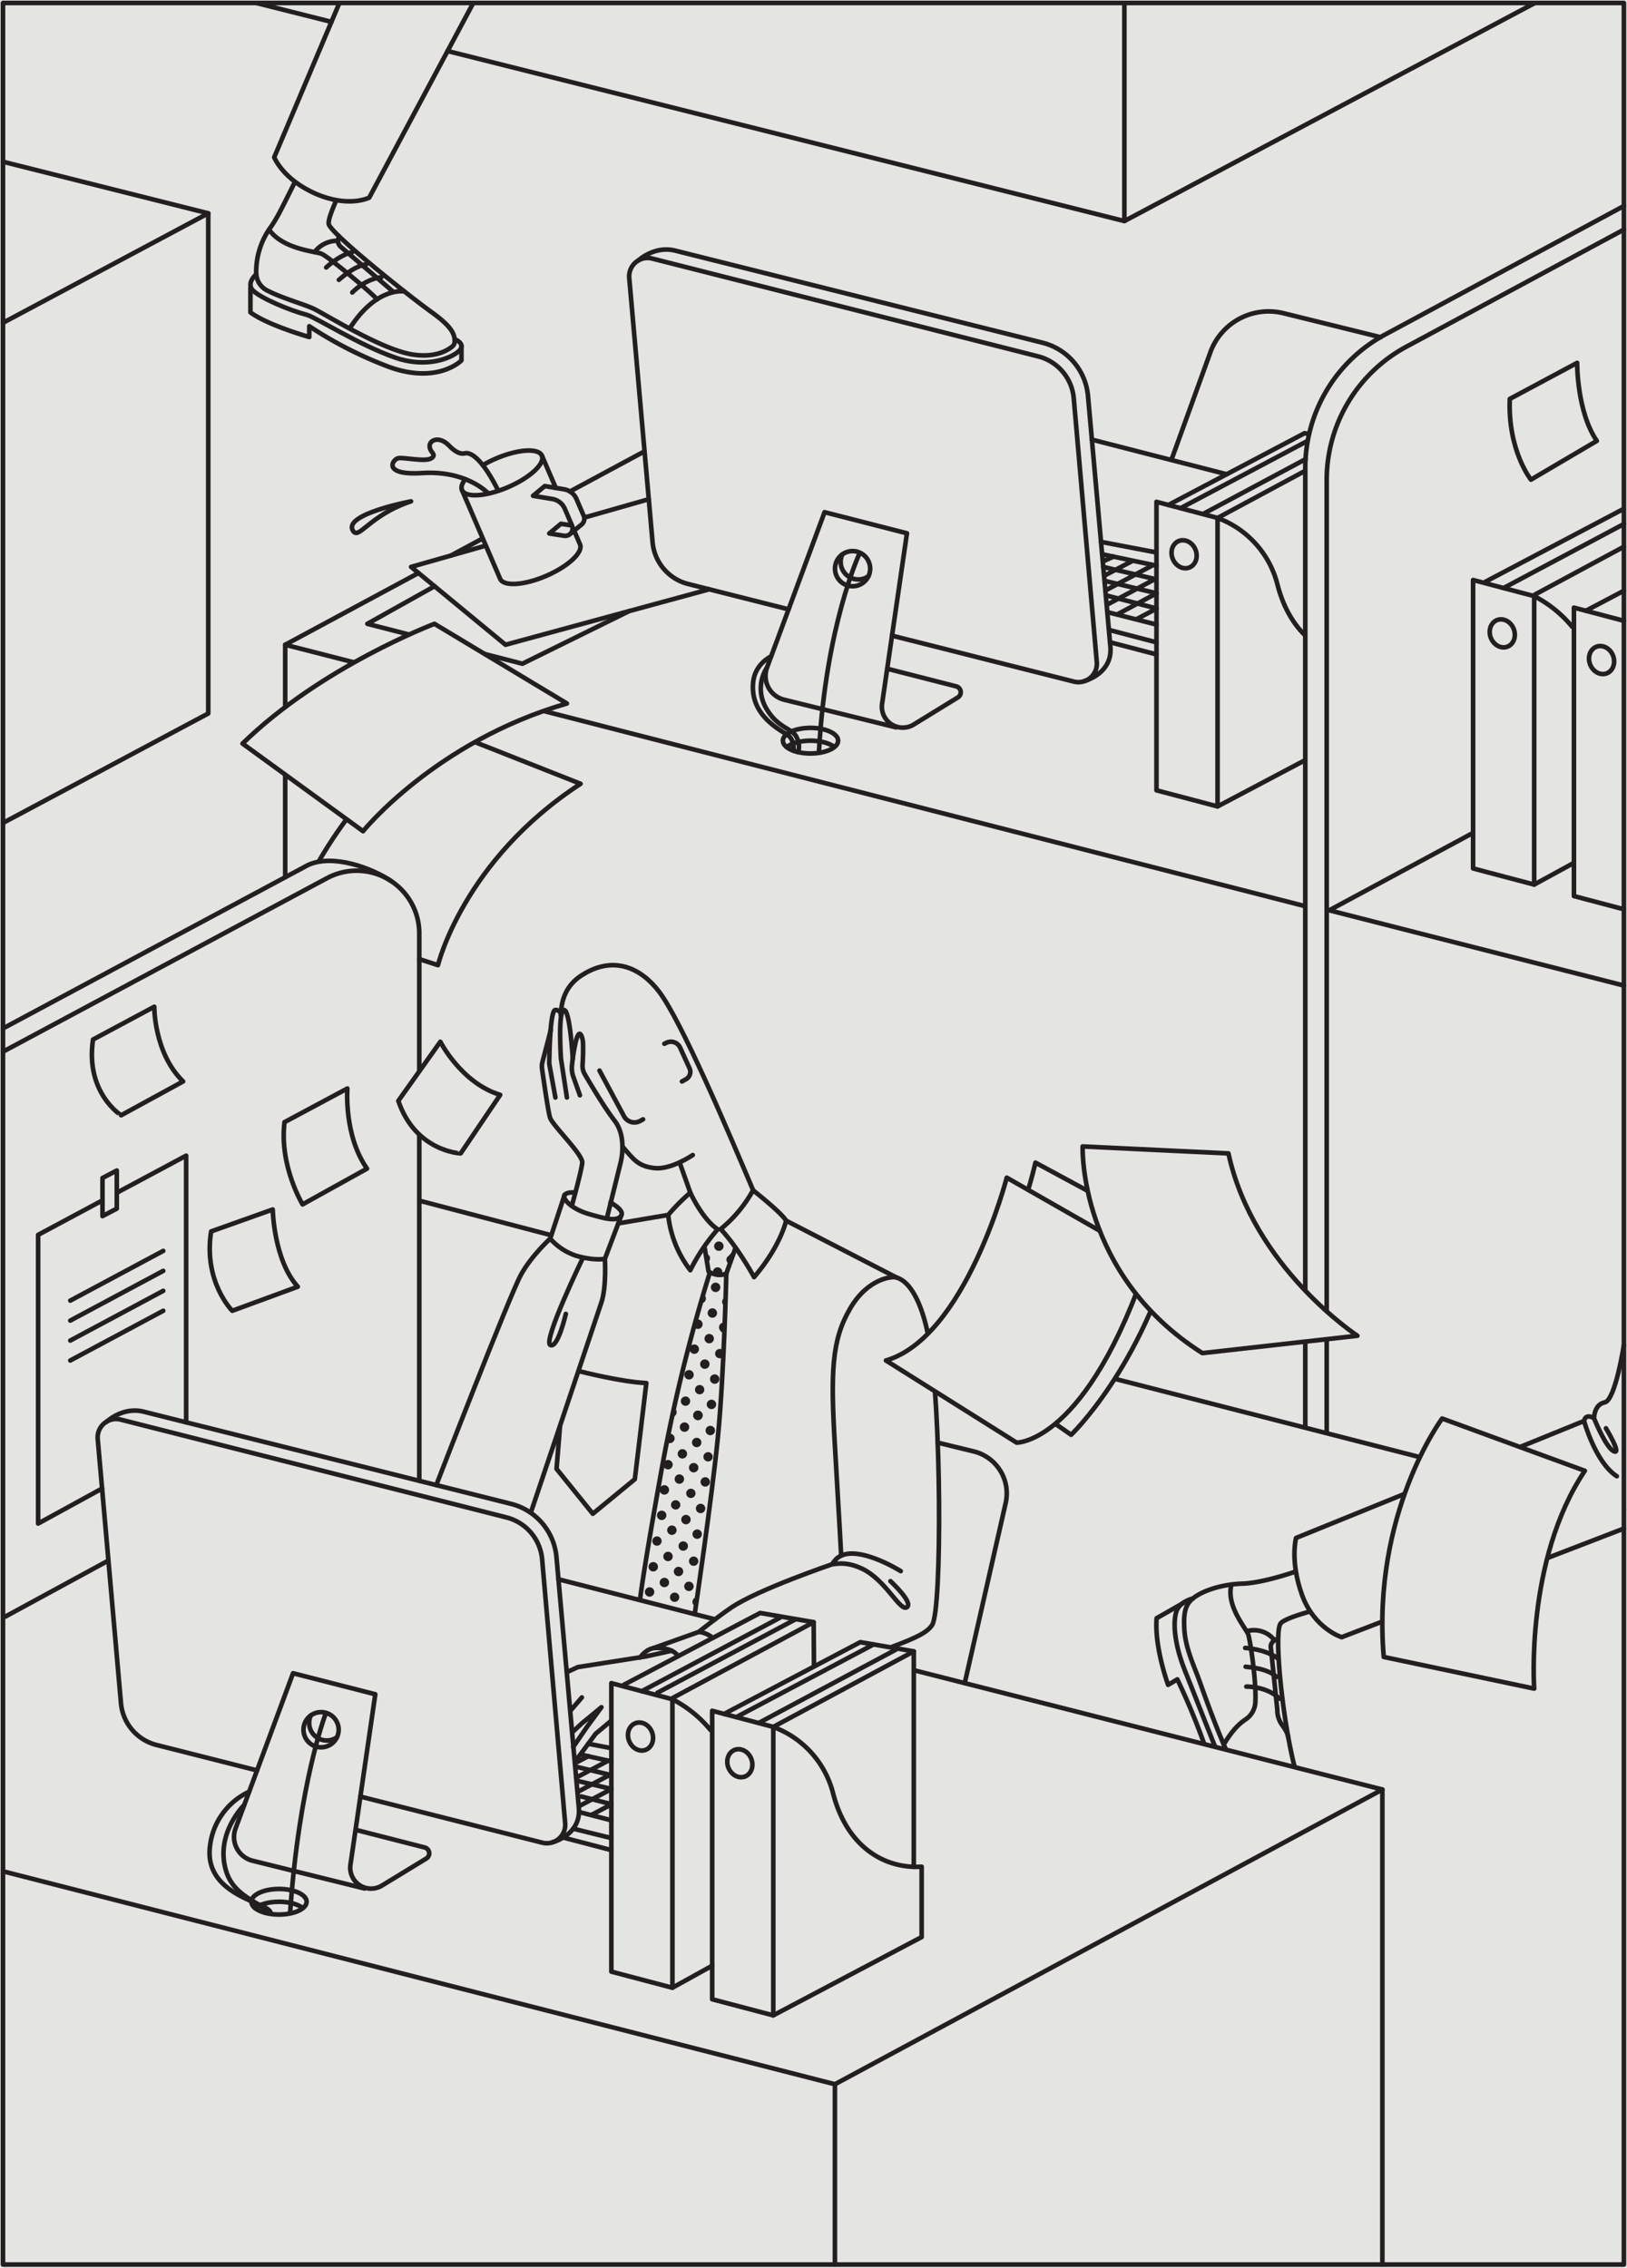 <?xml version="1.0" encoding="UTF-8"?> <svg xmlns="http://www.w3.org/2000/svg" viewBox="0 0 706.65 984.7"> <defs> <style>.cls-1,.cls-4{fill:#e4e4e2;}.cls-2{fill:none;}.cls-2,.cls-4{stroke:#231f20;stroke-linecap:round;stroke-linejoin:round;stroke-width:2px;}.cls-3{fill:#231f20;}</style> </defs> <title>Монтажная область 1</title> <g id="Слой_8" data-name="Слой 8"> <rect class="cls-1" x="-66.53" y="-57.33" width="841.89" height="1104"></rect> </g> <g id="man"> <path class="cls-2" d="M243.62,440.87c.06-6.71,2.35-13.09,8.93-17.33,14.4-9.29,26.32-2.64,33.67,7,9.66,12.66,29.89,60.29,40.89,86.29"></path> <path class="cls-2" d="M300.88,501.54s-9.5,6.5-16.66,5.66-9.07-3.8-13.88-9.4"></path> <line class="cls-2" x1="295.2" y1="504.83" x2="299.82" y2="517.87"></line> <path class="cls-2" d="M288.55,453.2l1-.46a4.38,4.38,0,0,1,5.84,2.14l4.1,9a3.66,3.66,0,0,1-1.5,4.7l-1.79,1"></path> <path class="cls-2" d="M248.55,522.87s4-14.41,4.33-18-13-16.29-14-19.63c-.82-2.74-2.77-16.34-3.44-21.05a8.12,8.12,0,0,1,.19-3.18l3.59-13.77"></path> <path class="cls-2" d="M241.22,476.54l-2.67-14.67s.16-23.42,2.67-23.33a2.25,2.25,0,0,1,2.4,2.33"></path> <path class="cls-2" d="M246.22,476.54l-2.6-17s-1.33-20.67,1.3-21,3.86,21.18,3.86,21.18"></path> <path class="cls-2" d="M263.72,528.41l5.83-23.58s3-11-2.67-18.29c-4.4-5.7-10.4-15.82-12.87-20.05a7.34,7.34,0,0,1-1-4.12,94.46,94.46,0,0,0,.19-10c-.11-1-1.34-7.29-3.14,0a80.3,80.3,0,0,0-1.65,10.42,10.77,10.77,0,0,0,.57,4.64l2.89,8.15"></path> <path class="cls-2" d="M260.38,464.87,271,484.64a5.13,5.13,0,0,0,7,2.1l1.29-.7"></path> <path class="cls-2" d="M299.82,517.87s5.15,11.42,11.9,15.92a82.19,82.19,0,0,0-11.9,17.75,47.59,47.59,0,0,1-9.6-24A88,88,0,0,1,299.82,517.87Z"></path> <path class="cls-2" d="M313,533.7a57.64,57.64,0,0,0,14.07-16.87s12.36,9.71,14.36,13.21c0,0-2.34,11-13.92,24.5C327.55,554.54,320.38,541.43,313,533.7Z"></path> <path class="cls-2" d="M306.09,542l1.66,10.1s3.74,2.65,7.71.88l3.85-10.72"></path> <path class="cls-2" d="M308,553.54a725.07,725.07,0,0,0-20.5,83.75c-8.25,45.75-9.42,56.54-9.42,56.54"></path> <path class="cls-2" d="M315.46,552.93s-1,44.61-3.74,71.86-10,76.09-10,76.09"></path> <path class="cls-2" d="M252.22,595.54s17.5,4.5,28.5,5l-5,41.75-18.25,15-15.75-19.5,1.5-18.5"></path> <path class="cls-2" d="M249.81,517.83s-3.34-.45-4.59,1,2.75,6,10.25,8.21,12.5,3.5,14.33.83c1.64-2.38-4.64-5.73-4.64-5.73"></path> <path class="cls-2" d="M245.22,518.83l-6.25,19a25.78,25.78,0,0,0,11.5,7.5c8.06,2.25,12.25,1.25,12.25,1.25l7.08-18.67"></path> <path class="cls-2" d="M252.89,546.76S235.72,582.29,239,584s6.75-13.5,6.75-13.5"></path> <path class="cls-2" d="M239,537.79s-8.25,7.5-12.75,15.75c-5.08,9.31-36.75,91.25-36.75,91.25"></path> <path class="cls-2" d="M262.72,546.54s.75,12.18-1.5,18.93c-8.49,25.45-30.5,90.82-30.5,90.82"></path> <line class="cls-2" x1="290.22" y1="527.54" x2="268.54" y2="531.2"></line> <line class="cls-2" x1="341.47" y1="530.04" x2="389.45" y2="554.74"></line> <path class="cls-2" d="M365.35,675.48s-.8-15.28-2.72-47.61-1.39-46,6.59-59.67,18.66-13.66,18.66-13.66,10.34-1.34,15.67,27.33,5.67,116.75,1.33,123.67c-2,3.15-6.65,5.52-17.34,9.49"></path> <path class="cls-2" d="M391.22,682.2s-21.31-13.42-28.59-4.66c-3.32,4,1.59-1.34,11.92,3.66s16.33,18.67,19.33,16.67-7.13-11.32-7.13-11.32"></path> <path class="cls-2" d="M361.48,679.2s-32.37,11-43.93,18.87c-5.76,3.91-14,10.47-14,10.47"></path> <path class="cls-2" d="M278.05,719.7s2.67-4.16,6.83-4.16c3.76,0,7.32.56,9.71,3.51"></path> <path class="cls-2" d="M309.33,711a11.44,11.44,0,0,0-5.78-2.42l-19.67,7"></path> <polyline class="cls-2" points="291.7 716.77 280.72 719.2 250.97 723.87 246.28 726.04"></polyline> <polyline class="cls-2" points="265.32 747.29 258.72 752.79 250.24 764.29"></polyline> <polyline class="cls-2" points="248.97 758.54 254.97 749.79 261.22 741.29 252.72 748.29 248.97 751.79"></polyline> <line class="cls-2" x1="252.72" y1="737.04" x2="248.22" y2="742.29"></line> </g> <g id="Слой_10" data-name="Слой 10"> <circle class="cls-3" cx="312.22" cy="541.1" r="2.05"></circle> <path class="cls-3" d="M307.5,548.1a1.8,1.8,0,0,1-.5.25c-.85.29-1.09-4-.69-4a2.05,2.05,0,0,1,1.19,3.74Z"></path> <path class="cls-3" d="M317.55,548.46c-.92.64-1,.62-1.67-.31a2,2,0,0,1,.51-2.82c.93-.64,1.11-1.89,1.74-1S318.47,547.83,317.55,548.46Z"></path> <circle class="cls-3" cx="311.67" cy="552.32" r="2.05"></circle> <circle class="cls-3" cx="308.03" cy="581.25" r="2.05"></circle> <circle class="cls-3" cx="301.55" cy="585.82" r="2.05"></circle> <circle class="cls-3" cx="312.61" cy="587.75" r="2.03"></circle> <circle class="cls-3" cx="306.13" cy="592.32" r="2.05"></circle> <circle class="cls-3" cx="299.26" cy="596.94" r="2.05"></circle> <circle class="cls-3" cx="303.88" cy="603.41" r="2.03"></circle> <circle class="cls-3" cx="310.41" cy="598.81" r="2.05"></circle> <circle class="cls-3" cx="310.81" cy="558.98" r="2.05"></circle> <path class="cls-3" d="M305.57,565.61a2,2,0,0,1-1.31.26c-.6-.08-.45,0,.05-1.49.37-1.07-.12-.25.44-1.56.27-.64.06-1.12.65-.85a2,2,0,0,1,.91.83A2.06,2.06,0,0,1,305.57,565.61Z"></path> <path class="cls-3" d="M315.67,567.3c-1,.57-1.18,0-1.75-1a2,2,0,0,1,.73-2.78c1-.56.4-1.53,1-.56S315.67,567.3,315.67,567.3Z"></path> <circle class="cls-3" cx="309.4" cy="570.13" r="2.05"></circle> <circle class="cls-3" cx="303.12" cy="574.99" r="2.05"></circle> <path class="cls-3" d="M314.76,578.37c-1,.57-1.62,0-2.19-1a2.06,2.06,0,0,1,.74-2.81c1-.57,1.25-.58,1.82.4Z"></path> <circle class="cls-3" cx="309.01" cy="609.8" r="2.05"></circle> <circle class="cls-3" cx="297.73" cy="608.39" r="2.03"></circle> <path class="cls-3" d="M292.9,615a3,3,0,0,1-1.35.26c-.31,0,1-4,1-4a2.06,2.06,0,0,1,.33,3.7Z"></path> <circle class="cls-3" cx="308.5" cy="621.14" r="2.05"></circle> <circle class="cls-3" cx="303.14" cy="614.61" r="2.05"></circle> <path class="cls-3" d="M292,626.32a2,2,0,0,1-2.79-.72c-.27-.46-.12-.83,0-1.32a2.11,2.11,0,0,1,.73-1.46,2,2,0,1,1,2.07,3.5Z"></path> <circle class="cls-3" cx="303.12" cy="614.53" r="2.05"></circle> <circle class="cls-3" cx="297.3" cy="619.67" r="2.05"></circle> <circle class="cls-3" cx="302.59" cy="626.34" r="2.05"></circle> <circle class="cls-3" cx="296.38" cy="631.27" r="2.05"></circle> <circle class="cls-3" cx="307.54" cy="632.56" r="2.03"></circle> <circle class="cls-3" cx="301.28" cy="637.29" r="2.05"></circle> <circle class="cls-3" cx="295.07" cy="642.23" r="2.05"></circle> <circle class="cls-3" cx="290.12" cy="635.98" r="2.05"></circle> <circle class="cls-3" cx="300.06" cy="648.43" r="2.03"></circle> <circle class="cls-3" cx="306.31" cy="643.46" r="2.05"></circle> <circle class="cls-3" cx="288.56" cy="646.93" r="2.05"></circle> <circle class="cls-3" cx="304.28" cy="654.99" r="2.05"></circle> <circle class="cls-3" cx="293.46" cy="653.43" r="2.03"></circle> <circle class="cls-3" cx="287.38" cy="657.98" r="2.05"></circle> <circle class="cls-3" cx="302.81" cy="666.14" r="2.05"></circle> <circle class="cls-3" cx="285.34" cy="669.14" r="2.03"></circle> <circle class="cls-3" cx="297.93" cy="659.82" r="2.05"></circle> <circle class="cls-3" cx="291.82" cy="664.42" r="2.05"></circle> <circle class="cls-3" cx="296.75" cy="671.31" r="2.05"></circle> <circle class="cls-3" cx="290.14" cy="675.83" r="2.05"></circle> <circle class="cls-3" cx="301.27" cy="677.88" r="2.03"></circle> <circle class="cls-3" cx="294.7" cy="682.36" r="2.05"></circle> <circle class="cls-3" cx="288.56" cy="687.14" r="2.05"></circle> <circle class="cls-3" cx="283.72" cy="680.31" r="2.05"></circle> <circle class="cls-3" cx="293.01" cy="693.54" r="2.03"></circle> <circle class="cls-3" cx="282.13" cy="691.25" r="2.05"></circle> <circle class="cls-3" cx="299.22" cy="688.81" r="2.05"></circle> <path class="cls-3" d="M302.2,697.53a2.05,2.05,0,0,1-.33-3.79,2.14,2.14,0,0,1,1.18-.21"></path> </g> <g id="фон"> <polyline class="cls-2" points="1.3 140.16 90.45 92.62 90.45 309.8 1.3 357.32"></polyline> <polyline class="cls-2" points="705.3 427.94 577.34 395.26 639.8 361.65"></polyline> <polyline class="cls-2" points="181.77 248.8 123.87 279.96 566.86 393.47"></polyline> <line class="cls-2" x1="208.98" y1="234.16" x2="195.84" y2="241.23"></line> <line class="cls-2" x1="279.95" y1="195.97" x2="247.52" y2="213.42"></line> <line class="cls-2" x1="532.78" y1="205.93" x2="474.23" y2="190.88"></line> <line class="cls-2" x1="90.45" y1="92.62" x2="1.3" y2="70.23"></line> <line class="cls-2" x1="402.71" y1="577.78" x2="705.3" y2="655.47"></line> <line class="cls-2" x1="238.97" y1="536.23" x2="182.67" y2="521.48"></line> <path class="cls-2" d="M566.92,619.8V203.17a65.69,65.69,0,0,1,34.55-57.84L705.3,89.44"></path> <path class="cls-2" d="M576.22,621.8V208.42a65.71,65.71,0,0,1,34.55-57.85L705.3,99.69"></path> <path class="cls-2" d="M342.48,264.58l-43.59-11a20.59,20.59,0,0,1-15.46-18.15L273.3,120.77a8,8,0,0,1,10-8.49l167.61,42.47a20.59,20.59,0,0,1,15.45,18.18l10,114.53a8,8,0,0,1-10,8.48L387.4,276"></path> <path class="cls-2" d="M277.12,113.21s7-6.69,16.16-4.38l159.57,40A26.23,26.23,0,0,1,472.55,172l9.75,109.2c.72,11.5-11.4,14.54-11.4,14.54"></path> <path class="cls-2" d="M389.17,315.82l-48.61-12a10.63,10.63,0,0,1-7.43-13.95l25-67.47,35.78,9.16-10.79,74a9.08,9.08,0,0,0,13.49,9.19L416,302.84a2.64,2.64,0,0,0-.72-4.82l-30-7.67"></path> <circle class="cls-2" cx="370.3" cy="246.92" r="7.64"></circle> <path class="cls-2" d="M377.21,250.18A7.64,7.64,0,0,1,365.13,244a7.56,7.56,0,0,1,.73-3.26"></path> <ellipse class="cls-2" cx="352.03" cy="321.61" rx="12" ry="5.56"></ellipse> <path class="cls-2" d="M341.64,324.39c2.08-1.66,5.95-2.78,10.39-2.78s8.22,1.09,10.31,2.71"></path> <polyline class="cls-2" points="705.21 394.79 683.6 389.09 683.6 263.84 705.3 269.56"></polyline> <polygon class="cls-2" points="666.33 384.09 639.8 377.09 639.8 251.84 666.33 258.84 666.33 384.09"></polygon> <path class="cls-2" d="M666.33,258.84a52.32,52.32,0,0,1,16.48,13.28"></path> <path class="cls-2" d="M657.93,275.65c0,3.31-2.41,5.74-5.41,5.42s-5.5-3.31-5.5-6.68,2.48-5.8,5.5-5.42S657.93,272.33,657.93,275.65Z"></path> <path class="cls-2" d="M701.06,287.23c0,3.31-2.41,5.74-5.41,5.43s-5.5-3.32-5.5-6.69,2.47-5.79,5.5-5.42S701.06,283.91,701.06,287.23Z"></path> <line class="cls-2" x1="688.78" y1="265.2" x2="705.3" y2="256.5"></line> <line class="cls-2" x1="666.64" y1="258.17" x2="705.3" y2="237.39"></line> <line class="cls-2" x1="645.29" y1="252.53" x2="704.43" y2="221.36"></line> <line class="cls-2" x1="653.06" y1="255.32" x2="705.3" y2="227.53"></line> <line class="cls-2" x1="666.33" y1="384.09" x2="683.6" y2="374.66"></line> <path class="cls-2" d="M655.75,173.21,685,157.56s-.18,21.14,8.54,33.88l-28.61,16.84S654.8,195.62,655.75,173.21Z"></path> <line class="cls-2" x1="123.87" y1="279.96" x2="123.87" y2="380.93"></line> <polyline class="cls-2" points="194.4 22.16 488.35 95.99 666.64 1.29"></polyline> <line class="cls-2" x1="111.28" y1="1.29" x2="143.95" y2="9.49"></line> <line class="cls-2" x1="488.35" y1="95.99" x2="488.35" y2="1.29"></line> <path class="cls-2" d="M508.83,199.55,525.68,153a26.92,26.92,0,0,1,31.75-17l42.17,10.41"></path> <line class="cls-2" x1="254.47" y1="224.54" x2="281.78" y2="216.76"></line> <polyline class="cls-2" points="308.06 255.87 219.55 279.96 178.55 246.15 209.89 237.23"></polyline> <polyline class="cls-2" points="188.74 254.55 159.55 270.87 226.88 288.2 273.26 265.34"></polyline> <path class="cls-2" d="M209.69,202a50,50,0,0,1,5.67-2.87c9.59-4.12,18.56-4.69,20-1.26s-5.11,9.54-14.7,13.66-18.56,4.69-20,1.27c-.55-1.28,0-2.95,1.47-4.74"></path> <line class="cls-2" x1="241.41" y1="211.88" x2="235.39" y2="197.88"></line> <path class="cls-2" d="M200.66,212.81l16.56,38.52c1.47,3.42,10.44,2.85,20-1.27s16.17-10.24,14.7-13.67l-2.57-6"></path> <path class="cls-2" d="M248.25,228.15l-4.61-.72-5.08,4.21,6.42,1a3.22,3.22,0,0,0,3.45-4.45l-3.13-7.29a7.16,7.16,0,0,0-5.39-4.23l-8.38-1.39,5.08-4.22,8.38,1.4a7.14,7.14,0,0,1,5.39,4.22l3.14,7.29a3.21,3.21,0,0,1-1,3.84l-4.95,4.11"></path> <path class="cls-2" d="M211.79,214s-9.24-9.84-28.37-8.6C166.6,206.5,170,200,172.77,199c2-.68,12.16,1.8,14.69-.08s-1.42-2.59-.78-5.86c.38-2,4.24-3.85,8.45.52s6.59,3.25,7.09,3.19,5.41-1,13.82,15.56"></path> <path class="cls-2" d="M178.51,217.69S150,223.07,153.08,230C155.51,235.38,159.92,223.82,178.51,217.69Z"></path> <path class="cls-2" d="M127.83,79.53c-2.54,5.15-4.87,9.79-6.56,13a62.46,62.46,0,0,1-3.49,5.83,33,33,0,0,0-6.5,20.08,8.64,8.64,0,0,0,4.65,7.64c6.28,3.29,16.11,6,20.34,8,5.5,2.65,29.31,17.64,42.72,19.82,10.14,1.65,15.65-1.87,17.73-3.68a3,3,0,0,0,.74-2.34c.07-3.86-3.3-7.5-10.05-12.37-11.6-8.38-42.69-33.38-44.56-38-.49-1.22.78-5,2.91-9.86"></path> <path class="cls-2" d="M197.7,147.38s5,2,1.52,5.14-14.17,7.39-27.4,2.81C156.3,150,137,137.71,133.39,136.75c-7.68-2-19.89-7.17-23.42-10.52-3.32-3.16,1.31-7.14,1.31-7.14"></path> <path class="cls-2" d="M200.42,150.16v6.34s-10.2,10.52-31.49,2.81a173.47,173.47,0,0,1-34.61-17.66v4.69s-18-5.09-25.55-10.71V124.94"></path> <path class="cls-2" d="M163.74,130c-1.18-1.92-21.47-18.94-24.27-19.88s-16.16-2-22.18-9.83"></path> <path class="cls-2" d="M147.18,102.52l-.29,1.42a3.35,3.35,0,0,0,1.1,3.23l22.53,19.28"></path> <path class="cls-2" d="M153,127s5.2-5.73,12.66-6.62"></path> <path class="cls-2" d="M147.18,121.51c.34-.15,6.16-5.89,11.91-6.74"></path> <path class="cls-2" d="M141.68,116.13s5.37-5.24,11.46-6.71"></path> <path class="cls-2" d="M145.84,104.56a12.41,12.41,0,0,0-9.18,4.86"></path> <path class="cls-2" d="M175.62,126.55s-11.87-2.33-23.67,15.94"></path> <path class="cls-2" d="M147.41,1.29l-28.31,67s3.72,9.62,18.05,15.85,23.21,1.68,23.21,1.68L205.55,1.29"></path> <path class="cls-2" d="M562.84,682.35c-15,5.11-22.38,5.25-22.83,5.27-9.8.23-18.13,3.35-21.94,6.47-3.58,2.94-4,6.93-3.69,13.1.37,8,4.06,15.83,6.2,21.66s9.83,28.3,17,41.35c5.52,10,17.82,13.69,20.78,14.07a7,7,0,0,0,5.38-1.5c3.21-2.7-.16-9.74-2.22-18.69-5.09-22.13-8-54.77-5.43-59,1.52-2.48,14.3-5.73,14.3-5.73"></path> <path class="cls-2" d="M563.76,782.77s-2.36,4.75-6.38,4.74c-5,0-19.69-4.37-26-20-6.72-16.59-13.9-35.15-16.78-42.22-3.08-7.56-5.61-18.11-3.85-25,1.27-4.95,7.36-6.2,7.36-6.2"></path> <path class="cls-2" d="M560,786.84l-6.6,3.76s-19.81-2-28-26.4a295.48,295.48,0,0,0-14.05-35l-4,2.37s-6-16.21-5-28.92L514,696"></path> <path class="cls-2" d="M534.83,688.09c-2.35,9.22,6.21,18.74,7.28,21.52.81,2.12,3.6,20.15,3.13,29.46a9.48,9.48,0,0,1-4.06,7.39c-2.55,1.74-5.42,4-9.67,11"></path> <path class="cls-2" d="M555,711.56l-1.29.64a3.17,3.17,0,0,0-1.79,2.84l2.86,27.48a10.81,10.81,0,0,0,1.32,5.29c.92,1.73,2.89,3.63,3.43,6.52"></path> <path class="cls-2" d="M541.31,732.34s8.83-.26,14.45,5.25"></path> <path class="cls-2" d="M541,723.71c.34.17,9.09.34,13.52,4.44"></path> <path class="cls-2" d="M540.82,715.54s8.91.53,14,4.47"></path> <path class="cls-2" d="M553.49,712.15a11.27,11.27,0,0,0-11.48-4"></path> <path class="cls-4" d="M705.3,663.71,582.72,710.89s-11.92-3.67-17.22-18.37-2.59-24.72-2.59-24.72L688,617s.4-3.41,4.33-1.22c0,0,0-5.94,4.63-6.85S705.3,584,705.3,584"></path> <path class="cls-2" d="M692.29,615.73s5.16,12.92,8.69,14.45-3.47-10-3.47-10"></path> <path class="cls-2" d="M688,617S692.91,635,702.22,641"></path> </g> <g id="table"> <path class="cls-2" d="M111.63,768.73,68,757.69a20.59,20.59,0,0,1-15.46-18.15L42.45,624.91a8,8,0,0,1,10-8.49L220,658.89a20.63,20.63,0,0,1,15.46,18.18l10,114.54a8,8,0,0,1-10,8.48l-78.94-20"></path> <path class="cls-2" d="M46.27,617.36s7-6.7,16.16-4.39L222,653a26.23,26.23,0,0,1,19.69,23.15l9.75,109.21c.72,11.49-11.39,14.53-11.39,14.53"></path> <path class="cls-2" d="M158.32,820l-48.61-12.05A10.63,10.63,0,0,1,102.28,794l25-67.46L163,735.67l-10.79,74a9.07,9.07,0,0,0,13.49,9.18L185.14,807a2.64,2.64,0,0,0-.72-4.82l-30-7.67"></path> <circle class="cls-2" cx="139.45" cy="751.06" r="7.64"></circle> <path class="cls-2" d="M146.36,754.32a7.64,7.64,0,0,1-12.08-6.22,7.52,7.52,0,0,1,.73-3.25"></path> <polyline class="cls-2" points="1.47 812.58 362.63 905 362.63 983.29"></polyline> <polygon class="cls-2" points="335.86 875.1 309.32 868.1 309.32 742.84 335.86 749.84 335.86 875.1"></polygon> <path class="cls-2" d="M335.86,875.09l64.44-34V810.54c-16.24,1-32.42-8.67-38.42-31.67a41.66,41.66,0,0,0-26-29"></path> <polygon class="cls-2" points="292.05 863.1 265.52 856.1 265.52 730.84 292.05 737.84 292.05 863.1"></polygon> <path class="cls-2" d="M292.05,737.84a52.5,52.5,0,0,1,16.48,13.28"></path> <path class="cls-2" d="M283.65,754.65c0,3.31-2.41,5.74-5.4,5.43s-5.51-3.32-5.51-6.69,2.48-5.79,5.51-5.42S283.65,751.33,283.65,754.65Z"></path> <path class="cls-2" d="M326.78,766.23c0,3.31-2.41,5.75-5.41,5.43s-5.5-3.32-5.5-6.69,2.47-5.79,5.5-5.41S326.78,762.92,326.78,766.23Z"></path> <line class="cls-2" x1="242.55" y1="685.74" x2="310.54" y2="703.14"></line> <ellipse class="cls-2" cx="121.18" cy="825.76" rx="12" ry="5.56"></ellipse> <path class="cls-2" d="M110.79,828.53c2.08-1.66,5.95-2.77,10.39-2.77s8.22,1.08,10.31,2.71"></path> <polygon class="cls-1" points="472.57 744.48 498.88 831.67 600.4 777.03 472.57 744.48"></polygon> <polyline class="cls-2" points="362.63 905 600.4 777.03 397.55 725.38"></polyline> <line class="cls-2" x1="600.4" y1="777.03" x2="600.4" y2="983.29"></line> <line class="cls-2" x1="292.05" y1="863.09" x2="309.32" y2="853.54"></line> <line class="cls-2" x1="335.86" y1="749.84" x2="396.88" y2="717.04"></line> <polyline class="cls-2" points="314.5 744.21 373.64 713.04 396.88 717.04 396.88 810.59"></polyline> <polyline class="cls-2" points="292.37 737.17 353.39 704.37 353.53 722.76"></polyline> <polyline class="cls-2" points="271.01 731.53 330.15 700.37 353.39 704.37"></polyline> <line class="cls-2" x1="319.78" y1="745.6" x2="379.41" y2="714.03"></line> <line class="cls-2" x1="329.88" y1="747.94" x2="389.05" y2="716.31"></line> <line class="cls-2" x1="278.78" y1="734.32" x2="338.72" y2="702.44"></line> <line class="cls-2" x1="285.53" y1="735.02" x2="345.47" y2="703.14"></line> <path class="cls-2" d="M407.3,626.41l15.62,3.81a18.79,18.79,0,0,1,13.87,22.41L419,730.84"></path> <path class="cls-2" d="M141.31,744.48S129.88,774.4,126,830.61"></path> <path class="cls-2" d="M106.07,783.75s-12.85,12.47-7.85,28.72c3.71,12.07,16.59,13.46,17,18.1"></path> <path class="cls-2" d="M108.19,778a29.77,29.77,0,0,0-17,23.76c-2.67,21.78,26.21,24.26,26.31,28.85"></path> <line class="cls-2" x1="46.6" y1="677.87" x2="2.3" y2="701.95"></line> <line class="cls-2" x1="248.97" y1="794.04" x2="265.52" y2="798.11"></line> <line class="cls-2" x1="245.49" y1="798.11" x2="265.52" y2="803.34"></line> <line class="cls-2" x1="252.45" y1="787.04" x2="265.52" y2="790.39"></line> <line class="cls-2" x1="252.45" y1="780.04" x2="265.52" y2="783.39"></line> <line class="cls-2" x1="250.76" y1="773.27" x2="264.8" y2="776.61"></line> <line class="cls-2" x1="250.76" y1="767.27" x2="264.8" y2="770.61"></line> <line class="cls-2" x1="253.33" y1="762.1" x2="265.52" y2="764.81"></line> <line class="cls-2" x1="255.5" y1="757.15" x2="265.32" y2="759.04"></line> <line class="cls-2" x1="250.24" y1="771.87" x2="263.59" y2="764.81"></line> <line class="cls-2" x1="250.24" y1="765.34" x2="255.5" y2="762.56"></line> <line class="cls-2" x1="251.24" y1="777.87" x2="264.59" y2="770.81"></line> <line class="cls-2" x1="252.24" y1="783.87" x2="265.59" y2="776.81"></line> <line class="cls-2" x1="257.24" y1="787.87" x2="265.56" y2="783.47"></line> <path class="cls-2" d="M182.1,643V405.27a27.21,27.21,0,0,0-40-24L1.3,456.65"></path> <path class="cls-2" d="M169.92,382.59c-8.2-5.57-25.2-12-36.11-7L1.3,446.56"></path> <path class="cls-2" d="M50.72,517.92,80.85,501.8V617.59"></path> <path class="cls-2" d="M44.34,646.33,16.56,661.54V536.19l28-15"></path> <polygon class="cls-2" points="50.72 524.8 44.51 528.06 44.51 511.5 50.72 508.25 50.72 524.8"></polygon> <line class="cls-2" x1="30.53" y1="564.74" x2="70.9" y2="543.15"></line> <line class="cls-2" x1="30.53" y1="573.41" x2="70.9" y2="551.82"></line> <line class="cls-2" x1="30.53" y1="582.08" x2="70.9" y2="560.49"></line> <line class="cls-2" x1="30.53" y1="590.74" x2="70.9" y2="569.15"></line> <path class="cls-2" d="M40.41,451.37,67,437.14s-.15,20.13,12.52,32.43l-26.91,14.7S36.94,474.52,40.41,451.37Z"></path> <path class="cls-2" d="M91.7,534.7l26.75-9.53s.43,22,10.89,33.53l-28.46,10.45S88.22,556.54,91.7,534.7Z"></path> <path class="cls-2" d="M123.57,487.25l27.3-14.61s-1.6,20.41,8.54,34.79l-28,15.53S121.22,506.15,123.57,487.25Z"></path> <path class="cls-4" d="M173,478l18.25-25.66s9.11,17.95,26,23.06l-17.16,25.42S180.51,500.11,173,478Z"></path> <polygon class="cls-2" points="528.82 350.16 502.29 343.16 502.29 217.9 528.82 224.9 528.82 350.16"></polygon> <path class="cls-2" d="M566.86,275.88c-5.28-5.14-9.52-12.4-12-21.95a41.66,41.66,0,0,0-26-29"></path> <line class="cls-2" x1="528.82" y1="350.16" x2="566.04" y2="330.5"></line> <path class="cls-2" d="M519.74,241.29c0,3.32-2.41,5.75-5.41,5.43s-5.5-3.32-5.5-6.69,2.47-5.79,5.5-5.41S519.74,238,519.74,241.29Z"></path> <line class="cls-2" x1="528.82" y1="224.9" x2="566.86" y2="204.45"></line> <polyline class="cls-2" points="507.46 219.27 566.6 188.1 568.59 188.44"></polyline> <line class="cls-2" x1="512.74" y1="220.66" x2="567.82" y2="191.5"></line> <line class="cls-2" x1="522.85" y1="223" x2="567.03" y2="199.38"></line> <path class="cls-2" d="M373.17,240.66s-14.45,31-17.45,85.34"></path> <path class="cls-2" d="M334.92,285s-7,3.2-7.81,11.19c-1.1,11.35,6.33,17.88,14.53,22.64,3.73,2.17,3,7.17,3,7.17"></path> <path class="cls-2" d="M333.13,289.83a16.86,16.86,0,0,0-.64,17.21c5.05,9.17,11.65,9.09,13.51,13.09s.58,6.43.58,6.43"></path> <line class="cls-2" x1="482.22" y1="273.66" x2="502.25" y2="278.9"></line> <line class="cls-2" x1="482.22" y1="278.9" x2="502.25" y2="284.14"></line> <line class="cls-2" x1="480.92" y1="265.78" x2="502.25" y2="271.18"></line> <line class="cls-2" x1="480.92" y1="258.66" x2="502.25" y2="264.18"></line> <line class="cls-2" x1="480.08" y1="252.29" x2="501.53" y2="257.41"></line> <line class="cls-2" x1="479.17" y1="246.17" x2="501.53" y2="251.41"></line> <line class="cls-2" x1="478.68" y1="240.66" x2="502.25" y2="245.61"></line> <line class="cls-2" x1="478.19" y1="235.28" x2="502.06" y2="239.84"></line> <line class="cls-2" x1="480.08" y1="256.41" x2="500.33" y2="245.61"></line> <line class="cls-2" x1="480.08" y1="249.74" x2="491.58" y2="243.7"></line> <line class="cls-2" x1="480.92" y1="262.51" x2="501.33" y2="251.61"></line> <line class="cls-2" x1="485.84" y1="266.47" x2="502.33" y2="257.61"></line> <line class="cls-2" x1="493.98" y1="268.67" x2="502.29" y2="264.27"></line> <line class="cls-2" x1="483.64" y1="241.7" x2="479.17" y2="243.7"></line> </g> <g id="Слой_7" data-name="Слой 7"> <path class="cls-4" d="M449.72,504.83s-11,50.07-38,80.89L465.22,623s30.5-29,45.5-85.24Z"></path> <path class="cls-4" d="M437.26,511.35s-17.9,69.27-52.47,79.39l56.76,35.67s30.67.46,57.33-79.87Z"></path> <path class="cls-4" d="M470.22,497.8s-2,55.48,52,89.74L589.55,580s-45.33-29.7-56-79.17Z"></path> <path class="cls-4" d="M626.36,615.94S595.69,657,601,719.47l65.34,13.74s-4-55.9,22-94.57Z"></path> <path class="cls-2" d="M182.1,416.45l8.12,2.63s10.88-45.46,61.94-78.75l-61.94-24.44c-1.23-1.11-31.45,23-51.62,57.88"></path> <path class="cls-4" d="M188.7,270.87s-49.19,18.58-83.36,52l52.34,38.05s31.52-39,88.55-55.46L188.7,270.87"></path> </g> <g id="Слой_2" data-name="Слой 2"> <rect class="cls-2" x="1.3" y="1.29" width="704" height="982"></rect> </g> </svg> 